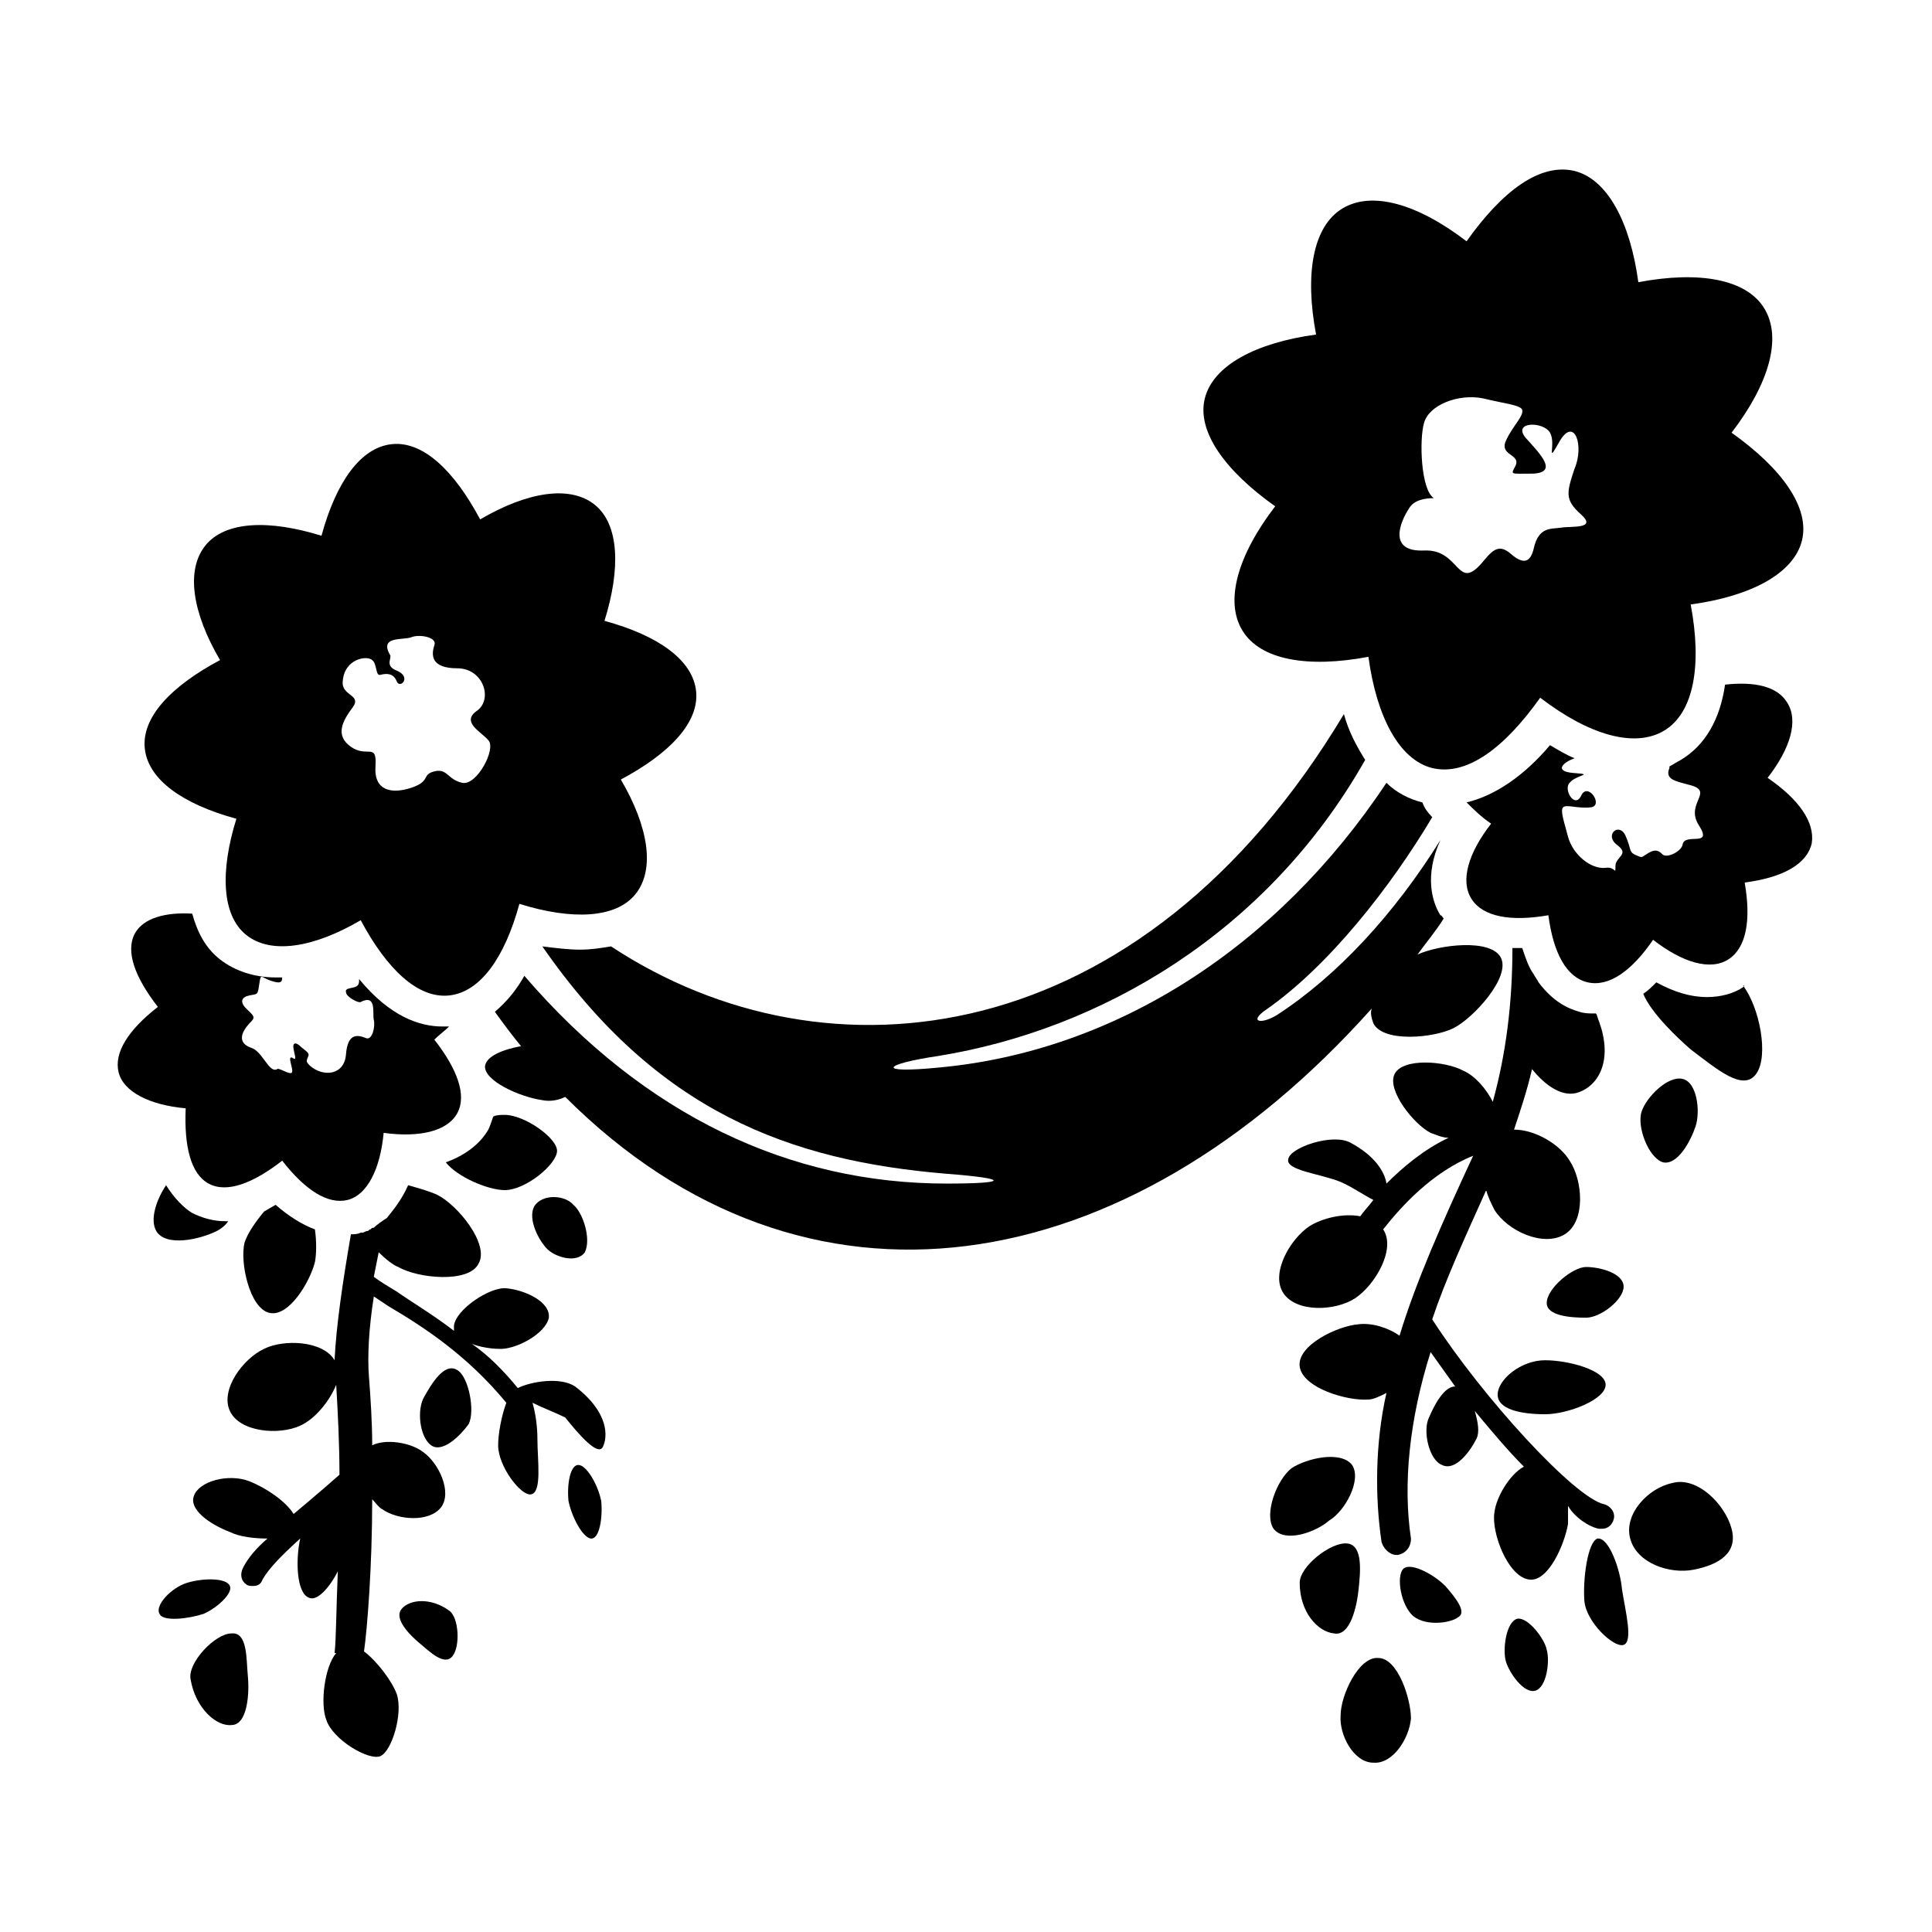 <!-- Generated by IcoMoon.io -->
<svg version="1.1" xmlns="http://www.w3.org/2000/svg" width="400" height="400" viewBox="0 0 400 400">
<path d="M34.381 245.386c-2.031 3.047-3.386 7.112-2.031 9.483 2.031 3.386 9.144 1.695 12.53 0 0.676-0.339 1.695-1.016 2.371-2.031-0.339 0-0.676 0-0.676 0-2.371 0-4.742-0.676-6.773-1.695-1.695-1.016-3.726-3.047-5.418-5.757z"></path>
<path d="M104.491 230.821c-0.676 0-1.695 0-2.371 0.339-0.339 1.016-0.676 2.031-1.016 2.711-1.355 2.371-4.066 5.081-8.807 6.773 2.371 3.047 8.807 5.757 12.194 5.757 4.402 0 10.839-5.418 10.839-8.128s-6.773-7.452-10.839-7.452z"></path>
<path d="M54.703 250.803c-1.695 2.031-3.386 4.402-4.066 6.436-1.016 4.066 1.016 13.549 5.081 14.564s8.468-6.436 9.483-10.499c0.339-1.695 0.339-4.402 0-6.773-2.711-1.016-5.418-2.711-8.128-5.081-0.676 0.339-1.695 1.016-2.371 1.355z"></path>
<path d="M283.995 208.807c-0.339 1.016 0 2.031 0.339 3.047 2.031 4.066 12.53 3.047 16.596 1.016s11.854-10.499 9.823-14.564c-2.031-4.066-12.87-2.711-17.272-0.676 1.695-2.371 3.726-4.742 5.418-7.452-0.339-0.339-0.339-0.676-0.676-0.676-1.695-2.711-3.386-8.128 0-15.58-9.483 15.241-21.337 28.111-33.868 36.242-3.386 2.031-5.757 1.355-2.371-1.016 13.209-9.144 26.079-25.739 34.547-39.964-1.016-1.016-1.695-2.031-2.031-3.047-2.711-0.676-5.418-2.031-7.452-4.066-22.693 34.207-56.224 55.545-92.462 58.931-13.549 1.355-11.854-0.676-0.339-2.371 33.531-5.418 68.078-25.403 88.397-61.302-1.695-2.711-3.386-5.757-4.402-9.483-41.999 70.109-107.027 77.561-151.733 48.093-2.031 0.339-4.066 0.676-6.436 0.676s-5.081-0.339-7.789-0.676c23.708 34.207 51.143 44.37 83.655 47.077 13.209 1.016 12.87 2.031 0 2.031-32.176 0-62.318-13.886-87.381-43.014-1.695 3.047-3.726 5.418-6.097 7.452 1.695 2.371 3.726 5.081 5.418 7.112-3.726 0.676-7.112 2.031-7.452 4.066-0.339 3.047 7.112 6.436 11.854 7.112 1.695 0.339 3.386 0 4.742-0.676 49.787 49.787 116.171 38.609 166.974-18.291z"></path>
<path d="M360.877 204.402c-2.031 1.355-4.742 2.031-7.452 2.031-3.386 0-6.773-1.016-10.499-3.047-1.016 1.016-1.695 1.695-2.711 2.371 1.695 4.066 7.113 9.144 9.823 11.514 5.418 4.066 10.839 8.807 13.549 5.081s0.676-13.886-2.711-18.291c0.339 0 0.339 0 0 0.339z"></path>
<path d="M331.072 316.511c0.339 0 0.339 0 0.676 0 1.016 0 2.031-0.676 2.371-2.031s-0.676-2.711-2.031-3.047c-6.097-1.355-25.064-22.017-35.563-38.273 2.711-8.128 6.773-16.936 11.178-26.755 0.339 1.355 1.016 2.711 1.695 4.066 2.711 4.402 10.159 7.789 14.564 5.081s3.726-11.178 1.016-15.241c-2.031-3.386-7.112-6.436-11.514-6.436 1.355-4.066 2.711-8.128 3.726-12.53 2.711 3.386 6.436 6.097 9.823 4.742 4.402-1.695 6.773-7.112 4.066-14.564-0.339-0.676-0.339-1.355-0.676-1.695 0 0-0.339 0-0.339 0-1.016 0-2.031 0-3.047-0.339-2.371-0.676-5.418-2.031-8.468-6.097 0 0 0 0 0 0-0.339-0.676-0.676-1.016-1.016-1.695 0 0 0 0 0 0-1.016-1.355-1.695-3.386-2.371-5.418-0.339 0-0.339 0-0.676 0-0.676 0-1.016 0-1.355 0 0 11.514-1.355 22.017-4.066 31.836-1.355-2.711-3.726-5.418-6.097-6.436-3.726-2.031-12.53-2.711-14.225 0.676s4.066 10.499 7.452 12.194c1.016 0.339 2.371 1.016 3.726 1.016-5.081 2.371-9.483 6.097-12.87 9.483-0.339-2.371-2.371-5.757-7.452-8.468-3.726-2.031-12.53 1.016-12.87 3.386-0.676 2.371 6.773 3.047 10.839 4.742 2.371 1.016 4.742 2.711 6.773 3.726-1.016 1.355-2.031 2.371-2.711 3.386-3.386-0.676-7.789 0.339-10.499 2.031-4.066 2.711-8.128 9.823-5.418 13.886s10.839 3.726 14.901 1.016 8.468-10.159 5.757-14.225c0 0 0 0 0 0 3.726-4.742 10.159-11.854 18.627-15.241-6.436 13.886-11.854 26.079-15.241 37.257-2.371-1.695-5.757-2.711-8.468-2.371-4.402 0.339-12.87 4.402-12.194 8.807s9.823 7.113 14.225 6.773c1.016 0 2.371-0.676 3.726-1.355-2.371 10.499-2.371 21.677-1.016 30.821 0.339 1.355 1.695 2.711 3.047 2.711 0 0 0.339 0 0.339 0 1.695-0.339 2.711-1.695 2.711-3.386-1.695-11.178-0.339-24.724 4.066-38.609 1.695 2.371 3.386 4.742 5.081 7.113-2.371 0-4.402 4.066-5.418 6.436-1.355 2.711 0 8.807 2.711 9.823 2.711 1.355 5.757-2.711 7.113-5.418 0.676-1.355 0.339-3.386-0.339-5.757 3.386 4.066 6.773 8.128 10.159 11.514-3.047 1.695-5.757 6.436-6.097 9.483-0.676 4.066 2.711 13.209 7.112 13.886 4.066 0.676 7.452-7.452 8.128-11.514 0-1.016 0-2.371 0-3.726 1.355 2.371 4.402 4.402 6.436 4.742z"></path>
<path d="M330.736 318.542c-2.031 0.676-3.047 8.468-2.711 12.87s6.097 9.823 8.128 9.144 0.339-7.112-0.339-11.514c-0.339-4.066-2.711-10.839-5.081-10.499z"></path>
<path d="M336.153 266.383c0-2.711-4.742-4.066-7.789-4.066-2.711 0-8.128 4.402-8.128 7.452 0 2.711 5.081 3.047 8.128 3.047s7.789-3.726 7.789-6.436z"></path>
<path d="M310.074 288.736c0 3.047 4.742 4.066 9.823 4.066 4.742 0 12.53-3.047 12.53-6.097s-7.789-5.081-12.53-5.081c-5.081 0-9.823 4.066-9.823 7.113z"></path>
<path d="M290.768 324.639c-1.695 1.016-1.016 6.773 1.355 9.483s8.128 2.031 9.823 0.676c1.695-1.016-0.339-3.726-2.711-6.436-2.371-2.371-6.773-4.742-8.468-3.726z"></path>
<path d="M279.932 303.301c-2.371-3.047-9.483-1.355-12.53 0.676-3.047 2.371-5.757 9.483-3.726 12.53 2.371 3.047 8.807 0.676 11.514-1.695 3.386-2.031 6.773-8.468 4.742-11.514z"></path>
<path d="M344.281 240.644c3.047 0.676 5.757-4.402 6.773-7.452s0.339-9.144-2.711-9.823-7.452 3.726-8.468 6.773 1.355 9.483 4.402 10.499z"></path>
<path d="M346.316 307.027c-5.081 1.016-10.159 6.436-8.807 11.514s8.128 7.452 13.209 6.436c5.081-1.016 9.144-3.386 7.789-8.468s-7.112-10.839-12.194-9.483z"></path>
<path d="M314.139 335.137c-2.371 0.676-3.047 6.436-2.371 8.807s3.726 6.773 6.097 6.097c2.371-0.676 3.047-6.097 2.371-8.468-0.339-2.031-3.726-6.773-6.097-6.436z"></path>
<path d="M285.35 343.266c-4.066-0.339-7.789 7.789-7.789 11.854-0.339 4.066 2.711 9.823 6.773 9.823 4.066 0.339 7.452-5.081 7.789-9.144 0-4.066-2.711-12.53-6.773-12.53z"></path>
<path d="M281.284 329.041c0.339-3.386 1.016-9.144-2.371-9.483s-9.823 4.742-9.823 8.128c0 6.097 3.726 10.159 7.113 10.499 3.386 0.676 4.742-5.757 5.081-9.144z"></path>
<path d="M124.809 299.575c1.016-2.031 1.355-7.112-5.757-12.53-3.047-2.031-9.144-1.016-11.854 0.339-3.047-3.726-6.097-6.773-9.483-9.144 1.695 0.676 4.066 1.016 5.418 1.016 3.386 0.339 9.823-3.047 10.499-6.436 0.339-3.386-5.081-5.757-8.807-6.097-3.386-0.339-10.499 4.402-10.839 7.789 0 0.339 0 0.676 0 1.016-4.402-3.386-8.468-5.757-11.854-8.128-1.695-1.016-3.386-2.031-4.742-3.047 0.339-1.695 0.676-3.386 1.016-5.081 1.355 1.355 3.047 2.711 4.066 3.047 4.066 2.371 14.564 3.386 16.596-0.676 2.371-4.066-4.402-12.194-8.468-14.225-1.355-0.676-3.726-1.355-6.097-2.031-1.355 3.047-3.047 5.081-4.402 6.773-1.016 0.676-2.031 1.355-2.711 2.031-0.339 0-0.339 0-0.676 0.339-0.339 0-0.339 0.339-0.676 0.339s-0.676 0.339-1.016 0.339v0c0 0-0.339 0-0.339 0-0.676 0.339-1.355 0.339-2.031 0.339-1.695 9.823-3.047 18.967-3.386 26.079-2.371-4.066-10.499-4.402-14.564-2.371-4.402 2.031-9.144 8.468-7.112 12.87s10.159 5.081 14.564 3.047c3.047-1.355 6.097-5.081 7.452-8.468 0.339 5.757 0.676 12.194 0.676 18.627l-2.711 2.371c-2.371 2.031-4.742 4.066-6.773 5.757-1.695-2.711-5.757-5.418-9.144-6.773-4.402-1.695-10.499 0-11.514 3.047-1.016 2.711 3.047 5.757 7.452 7.452 2.031 1.016 5.081 1.355 7.789 1.355-2.371 2.031-4.066 4.066-5.081 6.097-0.676 1.355-0.339 2.711 0.676 3.386 0.339 0.339 1.016 0.339 1.355 0.339 1.016 0 1.695-0.339 2.031-1.355 1.355-2.371 4.066-5.081 7.789-8.468-1.016 4.742-0.676 11.178 1.695 12.194 1.695 1.016 4.402-2.031 6.097-5.418-0.339 7.789-0.339 14.225-0.676 16.936h0.339c-2.371 2.711-3.386 10.499-2.031 13.886 1.355 4.066 8.807 8.468 11.178 7.452s4.742-8.807 3.386-12.87c-1.016-2.711-4.066-6.773-6.773-8.807 0.676-4.742 1.695-17.611 1.695-31.497 0.676 0.676 1.355 1.695 2.031 2.031 3.386 2.371 9.823 2.711 12.194-0.339s-0.339-9.144-3.726-11.514c-2.711-2.031-7.789-2.711-10.499-1.355 0-4.742-0.339-9.823-0.676-14.225s0-10.159 1.016-16.596c1.016 0.676 2.031 1.355 3.047 2.031 7.452 4.402 16.256 10.159 24.384 19.982-1.016 2.711-1.695 6.436-1.695 8.807 0 4.402 4.742 10.499 6.773 10.159 2.371-0.339 1.355-7.113 1.355-11.514 0-2.371-0.339-5.081-1.016-7.452 2.031 1.016 4.742 2.031 6.773 3.047 2.711 3.386 6.773 8.128 7.789 6.097z"></path>
<path d="M47.591 328.364c-0.676-1.695-5.418-1.695-8.807-0.676s-6.773 4.742-5.757 6.436c0.676 1.695 6.097 1.016 9.144 0 3.047-1.355 6.097-4.402 5.418-5.757z"></path>
<path d="M94.668 283.655c-2.711-1.695-5.418 3.047-6.773 5.418-1.695 2.711-1.016 8.468 1.355 10.159s6.097-2.031 7.789-4.402c1.355-2.711 0-9.823-2.371-11.178z"></path>
<path d="M119.731 303.301c-1.695 0-2.371 4.066-2.031 7.452 0.676 3.386 3.047 7.789 4.742 7.789s2.371-4.402 2.031-7.789c-0.676-3.386-3.047-7.452-4.742-7.452z"></path>
<path d="M110.584 249.787c-1.355 2.711 1.016 7.112 2.711 8.807s6.097 3.047 7.789 0.676c1.355-2.711-0.339-8.128-2.371-9.823-1.695-2.031-6.436-2.371-8.128 0.339z"></path>
<path d="M83.153 333.106c-1.695 2.031 1.695 5.418 3.726 7.112s5.081 4.742 6.773 2.711c1.695-2.031 1.355-8.128-0.676-9.483-3.726-2.711-8.128-2.371-9.823-0.339z"></path>
<path d="M47.927 338.184c-3.386 0-9.144 6.097-8.468 9.483 1.016 6.097 5.418 9.823 8.468 9.483 3.386 0 3.726-6.773 3.386-10.159s0-9.144-3.386-8.807z"></path>
<path d="M48.943 169.519c-3.386 10.839-3.047 19.982 2.031 24.048s13.886 2.711 23.708-3.047c5.418 10.159 11.854 16.256 18.291 15.58s11.514-7.789 14.564-18.967c10.839 3.386 19.982 3.047 24.048-2.031s2.711-13.886-3.047-23.708c10.159-5.418 16.256-11.854 15.58-18.291s-7.789-11.514-18.967-14.564c3.386-10.839 3.047-19.982-2.031-24.048s-13.886-2.711-23.708 3.047c-5.418-10.159-11.854-16.256-18.291-15.58s-11.514 7.789-14.564 18.967c-10.839-3.386-19.982-3.047-24.048 2.031s-2.711 13.886 3.047 23.708c-10.159 5.418-16.256 11.854-15.58 18.291s7.789 11.514 18.967 14.564zM70.959 141.069c0.339-4.742 5.081-5.418 6.097-4.402 1.016 0.676 0.676 3.386 1.695 3.047 1.355-0.339 2.711-0.339 3.386 1.355s3.386-1.016-0.339-2.371c-2.031-1.016-0.676-2.371-1.016-3.047-2.371-4.066 2.711-3.047 4.402-3.726s5.418 0 4.742 1.695c-0.676 2.031-0.676 4.742 4.742 4.742s7.452 6.436 4.066 8.807c-3.386 2.371 1.016 4.402 2.371 6.097 1.695 1.695-2.371 9.483-5.418 8.807s-3.047-3.047-5.757-2.371-0.676 2.031-4.742 3.386-7.789 0.676-7.452-4.402c0.339-5.081-1.695-1.695-5.081-4.066s-1.695-5.418 0.339-8.128-2.371-2.371-2.031-5.418z"></path>
<path d="M43.186 245.046c3.726 2.031 9.144 0 15.241-4.742 4.742 6.097 9.483 9.144 13.549 8.128s6.773-6.436 7.452-13.886c7.452 1.016 13.209-0.339 15.241-4.066s0-9.144-4.742-15.241c1.016-1.016 2.031-1.695 3.047-2.711-0.339 0-1.016 0-1.355 0-4.742 0-10.839-2.031-17.272-9.823 0 0.676 0 1.016-0.339 1.355-0.676 0.676-2.711 0.339-2.371 1.355 0 1.016 2.711 2.371 3.047 2.031 3.386-1.695 2.371 2.371 2.711 3.726s-0.339 4.402-1.695 3.726c-1.695-0.676-3.726-1.016-4.066 3.386s-4.742 4.742-7.452 2.371c-1.016-1.016-0.676-1.016-0.339-2.031 0.339-0.676-1.016-1.355-1.695-2.031s-1.695-1.016-1.355 0.676c0.339 1.695 0.676 2.371-0.339 1.695-1.016-0.339 0.339 2.371 0 3.047s-2.711-1.016-3.047-0.676c-1.695 1.016-3.047-3.726-5.418-4.402-3.726-1.355-1.016-4.402 0-5.418s0.339-1.355-1.016-2.711c-1.355-1.355-1.016-2.371 0.676-2.711s1.695 0 2.031-2.371 0.339-1.355 2.371-0.676c2.031 0.676 2.371 0.339 2.371-0.676-0.339 0-0.676 0-1.355 0-4.402 0-8.468-1.355-11.514-3.726s-4.742-5.757-5.757-9.483c-5.757-0.339-10.159 1.016-11.854 4.066-2.031 3.726 0 9.144 4.742 15.241-6.097 4.742-9.144 9.483-8.128 13.549s6.436 6.773 13.886 7.452c-0.339 7.789 1.016 13.549 4.742 15.58z"></path>
<path d="M264.012 104.827c-7.789 10.159-10.499 19.643-6.773 25.739s13.549 7.789 26.079 5.418c1.695 12.53 6.436 21.338 13.209 23.032 7.113 1.695 14.901-4.066 22.353-14.564 10.159 7.789 19.643 10.499 25.739 6.773s7.789-13.549 5.418-26.079c12.53-1.695 21.338-6.436 23.032-13.209s-4.066-14.901-14.564-22.353c7.789-10.159 10.499-19.643 6.773-25.739s-13.549-7.789-26.079-5.418c-1.695-12.53-6.436-21.337-13.209-23.032-7.112-1.695-14.901 4.066-22.353 14.564-10.159-7.789-19.643-10.499-25.739-6.773s-7.789 13.549-5.418 26.079c-12.53 1.695-21.338 6.436-23.032 13.209s4.066 14.901 14.564 22.353zM291.786 105.167c1.016-1.695 3.386-2.031 5.081-2.031-2.711-1.695-3.047-12.194-2.031-15.58 1.016-3.726 7.113-6.097 12.194-5.081 4.066 1.016 7.789 1.355 8.128 2.371 0.339 1.355-2.031 3.386-3.386 6.436s3.047 2.711 2.031 5.081c-1.016 2.031-1.355 1.695 3.726 1.695 5.081-0.339 1.355-4.066-1.695-7.452-2.711-3.386 3.726-3.386 5.081-1.016s-1.016 7.112 2.031 1.695c3.047-5.081 5.081 1.016 3.047 5.757-1.695 5.081-2.031 6.436 1.355 9.483s-2.031 2.371-4.066 2.711-4.742-0.339-5.757 4.402c-0.676 2.711-2.031 3.386-4.742 1.016s-4.066-0.339-6.097 2.031c-5.081 5.757-4.402-3.047-11.854-2.711s-5.081-5.757-3.047-8.807z"></path>
<path d="M365.958 161.051c4.742-6.097 6.436-11.854 4.066-15.58-2.031-3.386-6.773-4.402-12.87-3.726-1.016 7.113-4.066 12.53-9.144 15.58-0.676 0.339-1.695 1.016-2.371 1.355 0 0 0 0.339 0 0.339-1.016 2.371 1.355 2.711 3.726 3.386 6.097 1.355-0.676 3.726 2.371 8.468s-3.047 1.355-3.386 4.066c-0.339 1.355-3.047 2.711-4.066 2.031-0.676-0.676-1.355-1.355-3.047-0.339s-1.016 1.016-2.711 0.339c-1.355-0.676-0.676-1.016-2.031-4.066-1.355-2.711-4.402 0-1.695 2.031s-0.339 2.371-0.339 4.402c0 2.031 0 0-2.031 0.339-3.047 0.339-6.773-2.711-7.789-6.436-0.676-2.711-1.695-5.418-1.016-6.097s3.047 0.339 5.757 0c2.711-0.339-0.676-5.418-2.031-2.371-1.355 2.711-3.726-1.355-2.371-2.711 1.355-1.695 5.418-1.695 0.676-2.031-3.726-0.339-2.371-2.031 0.339-3.047-1.695-0.676-3.386-1.695-5.081-2.711-5.418 6.436-11.514 10.499-17.272 11.854 1.355 1.355 3.047 3.047 5.081 4.402-4.742 6.097-6.436 11.854-4.066 15.58s8.128 4.742 15.92 3.386c1.016 7.789 3.726 12.87 8.128 13.886s9.144-2.371 13.549-8.807c6.097 4.742 11.854 6.436 15.58 4.066s4.742-8.128 3.386-15.92c7.789-1.016 12.87-3.726 13.886-8.128 0.676-4.402-2.711-9.144-9.144-13.549z"></path>
</svg>
